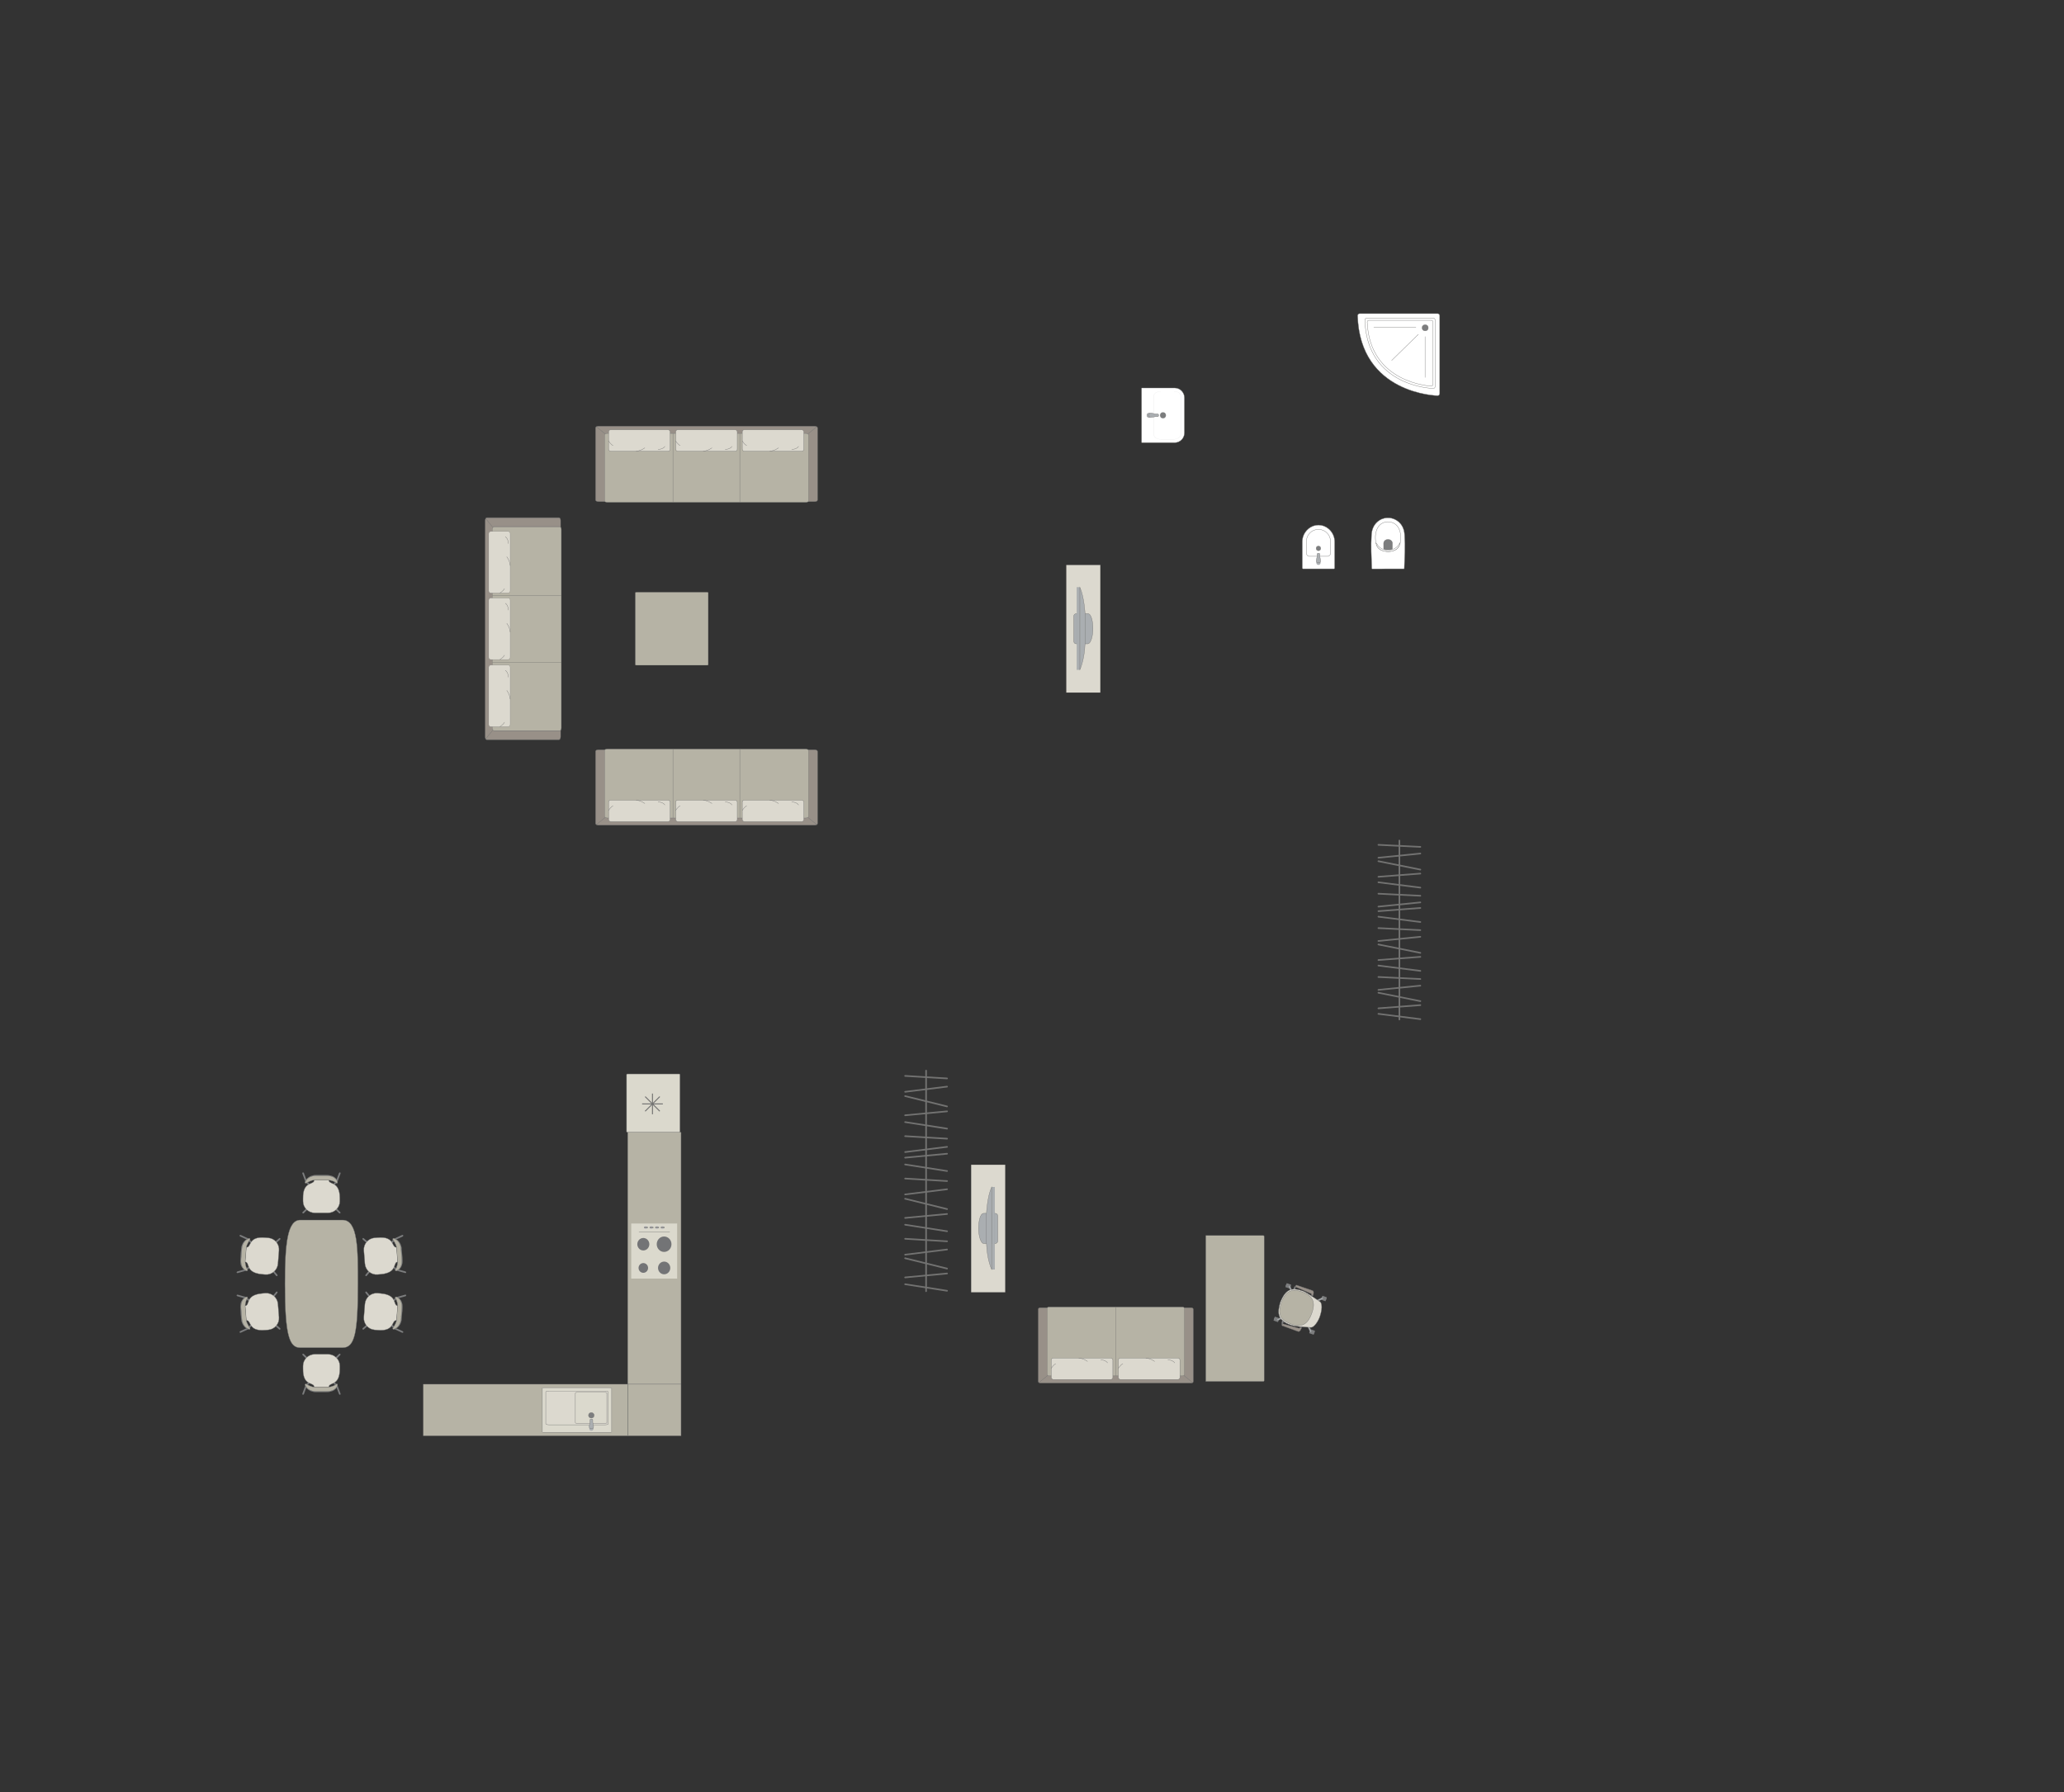 <?xml version="1.0" encoding="UTF-8"?>
<!DOCTYPE svg PUBLIC "-//W3C//DTD SVG 1.1//EN" "http://www.w3.org/Graphics/SVG/1.1/DTD/svg11.dtd">
<!-- Creator: CorelDRAW -->
<svg xmlns="http://www.w3.org/2000/svg" xml:space="preserve" width="226.251mm" height="196.512mm" version="1.1" style="shape-rendering:geometricPrecision; text-rendering:geometricPrecision; image-rendering:optimizeQuality; fill-rule:evenodd; clip-rule:evenodd"
viewBox="0 0 25693.1 22315.89"
 xmlns:xlink="http://www.w3.org/1999/xlink"
 xmlns:xodm="http://www.corel.com/coreldraw/odm/2003">
 <rect x="0" y="0" width="25693.1" height="22315.89" fill="#333333" stroke="none"/>
 <defs>
  <style type="text/css">
   <![CDATA[
    .str4 {stroke:#727271;stroke-width:12.01;stroke-miterlimit:22.926}
    .str1 {stroke:#727271;stroke-width:4;stroke-miterlimit:22.926}
    .str2 {stroke:#727271;stroke-width:4;stroke-linejoin:round;stroke-miterlimit:22.926}
    .str0 {stroke:#727271;stroke-width:4;stroke-linecap:round;stroke-miterlimit:22.926}
    .str3 {stroke:#727271;stroke-width:4;stroke-linecap:round;stroke-linejoin:round;stroke-miterlimit:22.926}
    .str5 {stroke:#727271;stroke-width:20.02;stroke-linecap:round;stroke-linejoin:round;stroke-miterlimit:22.926}
    .fil2 {fill:none}
    .fil5 {fill:#DCD9CF}
    .fil9 {fill:#C8C8C8}
    .fil4 {fill:#B6B3A5}
    .fil3 {fill:#AAAEB1}
    .fil6 {fill:#989088}
    .fil1 {fill:#7C7D7E}
    .fil8 {fill:#737476}
    .fil7 {fill:#DBD9CD}
    .fil0 {fill:white}
   ]]>
  </style>
 </defs>
 <g id="мебель">
  <g id="_2125135792384">
   <path class="fil0 str0" d="M17895.81 3904.42l-969.93 0c-14.34,0 -26.05,11.72 -26.05,26.06 0,0 0,0 0,0 30.06,979.95 995.98,995.98 995.98,995.98l0 0c14.34,0 26.06,-11.73 26.06,-26.05l0 -969.93c0,-14.34 -11.72,-26.06 -26.06,-26.06z"/>
   <path class="fil0 str1" d="M17842.52 3961.46l-830.27 0c-12.28,0 -22.3,10.04 -22.3,22.3 0,0 0,0 0,0 25.73,838.87 852.57,852.59 852.57,852.59l0 0c12.28,0 22.3,-10.04 22.3,-22.3l0 -830.28c0,-12.26 -10.03,-22.3 -22.3,-22.3z"/>
   <path class="fil0 str1" d="M17817.46 3988.11l-777.45 0c-11.39,0 -20.69,9.31 -20.69,20.7 0,0 0,0 0,0 29.89,768.06 798.15,798.38 798.15,798.38l0 0c11.41,0 20.71,-9.35 20.71,-20.72l0 -777.66c0,-11.36 -9.3,-20.7 -20.71,-20.7z"/>
   <circle class="fil1 str1" cx="17740.92" cy="4081.44" r="38.26"/>
   <line class="fil2 str0" x1="17654.68" y1="4164.06" x2="17324.01" y2= "4487.71" />
   <line class="fil2 str0" x1="17625.62" y1="4075.9" x2="17101.56" y2= "4075.9" />
   <line class="fil2 str0" x1="17739.85" y1="4191.13" x2="17739.85" y2= "4699.15" />
  </g>
  <g id="_2124097160592">
   <path class="fil0 str1" d="M14744.01 4951.92l0 438.51c0,66.6 -54.47,121.08 -121.08,121.08l-408.77 0c-2.15,0 -3.88,-1.74 -3.88,-3.88l0 -673.59c0,-2.15 1.74,-3.88 3.88,-3.88l408.08 0c66.98,0 121.77,54.79 121.77,121.77z"/>
   <rect class="fil0 str1" transform="matrix(2.66633E-15 -0.101 0.162 4.2773E-15 14364.2 5469.21)" width="5913.17" height="2057.86" rx="527.16" ry="527.16"/>
   <circle class="fil1 str1" transform="matrix(4.43952E-15 -0.168 0.167 4.4176E-15 14477.1 5170.83)" r="220.7"/>
   <g>
    <ellipse class="fil3 str1" cx="14302.96" cy="5170.77" rx="26.26" ry="26.22"/>
    <path class="fil3 str1" d="M14382.16 5187.91l29.34 0c5.88,0 10.69,-6.31 10.69,-14.04l0 -6.09c0,-7.72 -4.8,-14.04 -10.69,-14.04l-29.47 0c-18.87,0 -78.89,-31.73 -78.89,14.04l0 6.09c0,43.23 60.02,14.04 79.02,14.04z"/>
   </g>
  </g>
  <g id="_2124097166640">
   <path class="fil0 str1" d="M16606.13 7082.61l-384.54 0c-5.73,0 -10.44,-4.7 -10.44,-10.45l0 -327.25c0,-110.89 90.7,-207.39 201.57,-207.39l0 0c110.87,0 201.57,96.49 201.57,207.39l0 329.53c0,4.49 -3.68,8.16 -8.16,8.16z"/>
   <path class="fil0 str1" d="M16525.17 6926.39l-225.37 0c-20.75,0 -37.71,-16.95 -37.71,-37.7l0 -147.42c0,-82.72 67.67,-150.39 150.39,-150.39l0.02 0c82.72,0 150.39,67.67 150.39,150.39l0 147.42c0,20.75 -16.97,37.7 -37.71,37.7z"/>
   <ellipse class="fil1 str1" cx="16412.25" cy="6827.61" rx="28.66" ry="28.67"/>
   <g>
    <circle class="fil3 str1" transform="matrix(-1.80599E-15 -0.08 -0.08 2.48551E-15 16412.5 7007.51)" r="328.01"/>
    <path class="fil3 str1" d="M16429.65 6928.31l0 -29.34c0,-5.88 -6.31,-10.69 -14.04,-10.69l-6.09 0c-7.72,0 -14.04,4.8 -14.04,10.69l0 29.47c0,18.87 -31.73,78.89 14.04,78.89l6.09 0c43.23,0 14.04,-60.02 14.04,-79.02z"/>
   </g>
  </g>
  <g id="_2124097176240">
   <path class="fil0 str1" d="M17477.85 7082.26l-396.15 0.69c-3.42,0 -5.46,-2.48 -5.58,-5.43 -5.17,-142.99 -11.72,-282.04 -3.7,-412.53 5.43,-152.12 116.82,-213.7 191.96,-217.39 76.2,-7 214.94,46.33 220.08,217.39 9.48,136.26 1.31,275.02 -3.69,412.53 -0.17,1.84 -0.28,4.7 -2.92,4.74z"/>
   <path class="fil0 str1" d="M17413.13 6804.4c-45.41,84.06 -220.98,84.06 -269.38,0 -42.71,-84.34 -38.09,-299.07 129.3,-307.74 180.59,0 185.58,225.31 140.08,307.74z"/>
   <path class="fil1 str1" d="M17278.45 6848.35l-44.19 0c-6.2,-0.02 -9.7,-5.12 -9.72,-9.99 -0.14,-26.08 -0.27,-52.17 -0.41,-78.25 8.47,-59.83 103.19,-56.45 108.68,0.49 -0.15,25.91 -0.31,51.84 -0.45,77.75 0.17,4.72 -2.32,9.85 -6.71,9.98l-47.2 0.02z"/>
   <path class="fil0 str1" d="M17415.93 6773.47l13.91 -14.79c-11.73,58.17 -48.19,105.83 -151.15,108.76 -94.21,-5.21 -136.7,-39.7 -150.3,-107.45l13.82 15.32c22.83,48.5 80.31,73.9 136.23,73.04 52.9,0.94 112.87,-22.09 137.49,-74.88z"/>
  </g>
  <path class="fil4 str1" d="M15725.21 15383.33l-715.36 0 0 1816.96 715.36 0c6.28,0 11.4,-5.12 11.4,-11.4l0 -1794.16c0,-6.28 -5.12,-11.4 -11.4,-11.4z"/>
  <g id="_2124097186032">
   <rect class="fil1 str2" transform="matrix(0.02 -0.057 -0.057 -0.02 15908.6 16461.8)" width="861.32" height="986.52" rx="42.61" ry="42.61"/>
   <rect class="fil1 str2" transform="matrix(0.02 -0.057 -0.057 -0.02 16056 16044.9)" width="861.32" height="986.52" rx="42.61" ry="42.61"/>
   <rect class="fil1 str2" transform="matrix(0.02 -0.057 -0.057 -0.02 16352.9 16618.8)" width="861.32" height="986.52" rx="42.61" ry="42.61"/>
   <rect class="fil1 str2" transform="matrix(0.02 -0.057 -0.057 -0.02 16500.2 16201.9)" width="861.32" height="986.52" rx="42.61" ry="42.61"/>
   <rect class="fil1 str2" transform="matrix(0.017 -0.048 -0.049 -0.017 15914 16446.4)" width="385.59" height="1151.77"/>
   <rect class="fil1 str2" transform="matrix(0.017 -0.048 -0.049 -0.017 16061.4 16029.5)" width="385.59" height="1151.77"/>
   <rect class="fil1 str2" transform="matrix(0.017 -0.048 -0.049 -0.017 16505.7 16186.5)" width="385.59" height="1151.77"/>
   <rect class="fil1 str2" transform="matrix(0.017 -0.048 -0.049 -0.017 16358.3 16603.5)" width="385.59" height="1151.77"/>
   <path class="fil3 str1" d="M16322.05 16587.69l0 0c4.57,-2.17 6.13,-8.38 3.59,-13.82l-31.97 -68.17c-2.56,-5.45 -8.94,-7.85 -13.5,-5.67l0 0c-4.55,2.18 -6.69,8.64 -4.05,14.05l32.92 67.72c2.63,5.41 8.45,8.07 13.01,5.89z"/>
   <path class="fil3 str1" d="M16473.41 16159.5l0 0c2.18,4.57 -0.5,10.38 -5.89,13l-67.72 32.94c-5.41,2.63 -11.88,0.49 -14.06,-4.08l0 0c-2.18,-4.55 0.23,-10.92 5.68,-13.48l68.17 -31.98c5.44,-2.56 11.64,-0.98 13.82,3.59z"/>
   <path class="fil3 str1" d="M16045.94 16008.39l0 0c-4.57,2.18 -6.14,8.38 -3.59,13.83l31.97 68.17c2.54,5.44 8.93,7.85 13.49,5.67l0 0c4.57,-2.18 6.69,-8.64 4.07,-14.05l-32.93 -67.72c-2.62,-5.41 -8.44,-8.09 -13,-5.91z"/>
   <path class="fil3 str1" d="M15894.45 16436.94l0 0c-2.18,-4.57 0.49,-10.38 5.89,-13l67.7 -32.94c5.41,-2.63 11.88,-0.49 14.06,4.08l0 0c2.18,4.57 -0.23,10.92 -5.67,13.48l-68.17 31.98c-5.44,2.56 -11.65,0.98 -13.82,-3.59z"/>
   <path class="fil5 str1" d="M16431.51 16387.74l0 0c39.11,-121.57 16.51,-170.36 -0.77,-180.92 -55.22,-37.88 -157.63,-110.04 -205.83,-130.07 -144.45,-53.65 -222.65,-26.05 -286.32,136.75l0 0c-35.91,119.81 -49.26,227.32 136.76,286.32 41.93,14.07 162.97,23.9 245.89,27.67 32.5,1.25 86.66,-68.41 110.27,-139.75z"/>
   <path class="fil4 str1" d="M16330.32 16348.24l0 0c30.79,-87.1 52.08,-202.17 -119.75,-262.91l0 0c-124.31,-43.95 -206.09,-18.68 -259.45,132.25l0 0c-46.57,131.75 -24.63,215.65 118.57,266.28l0 0c120.31,42.53 204.35,23.61 260.63,-135.61z"/>
   <path class="fil6 str1" d="M16183.13 16525.4l19.46 6.88c0,0 -18.01,54.82 -42.91,46.01 -24.9,-8.8 -197.58,-72.1 -197.58,-72.1 -10.58,-4.01 -3.8,-26.72 8.29,-23.47l198.46 54.86c3.23,0.94 11.25,-1.34 14.29,-12.18z"/>
   <path class="fil1 str2" d="M15970.39 16482.73c0,0 -0.56,-14.21 7.51,-29.81l-12.58 -10.38c0,0 -15.64,27.24 -7.48,48.94l12.56 -8.76z"/>
   <path class="fil3 str1" d="M15973.89 16462.4c0,0 -9.19,-6.96 -15.4,-3.45 1.74,-5.88 4.16,-11.36 6.8,-16.38l12.61 10.35 -4.01 9.48z"/>
   <polygon class="fil1 str2" points="16189.75,16518.2 16186.75,16526.68 16200.23,16531.45 16204.46,16519.48 "/>
   <path class="fil6 str1" d="M16324.56 16125.17l19.46 6.87c0,0 20.45,-53.95 -4.45,-62.75 -24.9,-8.8 -199.01,-68.1 -199.01,-68.1 -10.74,-3.52 -19.75,18.4 -8.3,23.47l188.85 82.05c3.1,1.29 7.92,8.12 3.45,18.46z"/>
   <path class="fil1 str2" d="M16132.26 16024.66c0,0 -9.21,10.17 -12.74,27.38l-16.34 0.01c0,0 4.84,-30.34 24.81,-42.1l4.27 14.71z"/>
   <path class="fil3 str1" d="M16122.21 16042.67c0,0 -11.53,-0.36 -14.15,-7 -2.35,5.68 -3.78,10.77 -4.87,16.33l16.33 0.03 2.69 -9.37z"/>
   <polygon class="fil1 str2" points="16325.18,16134.93 16328.18,16126.44 16341.66,16131.21 16337.43,16143.18 "/>
  </g>
  <g id="_2124097078752">
   <rect class="fil6 str1" x="12924.24" y="16281.93" width="1930.52" height="938.01" rx="24.14" ry="19.71"/>
   <rect class="fil4 str1" x="13033.74" y="16272.85" width="1711.23" height="857.83" rx="23.58" ry="19.27"/>
   <line class="fil2 str1" x1="13889.36" y1="17130.69" x2="13889.36" y2= "16272.84" />
   <line class="fil2 str1" x1="12931.68" y1="17215.41" x2="13041.72" y2= "17125.83" />
   <line class="fil2 str1" x1="14846.89" y1="17215.39" x2="14737.04" y2= "17125.79" />
   <g>
    <rect class="fil5 str0" x="13086.59" y="16908.26" width="766.2" height="267.66" rx="26.55" ry="24.74"/>
    <path class="fil2 str0" d="M13537.19 16950.77c0,0 -39.7,-33.63 -107.89,-42.52"/>
    <path class="fil2 str0" d="M13086.59 17036.88c0,0 23.65,-41.62 54.8,-57.19"/>
    <path class="fil2 str0" d="M13702.56 16930.96c0,0 59.4,0.67 84.74,37.55"/>
   </g>
   <g>
    <rect class="fil5 str0" x="13921.91" y="16908.26" width="766.2" height="267.66" rx="26.55" ry="24.74"/>
    <path class="fil2 str0" d="M14372.53 16950.77c0,0 -39.71,-33.63 -107.9,-42.52"/>
    <path class="fil2 str0" d="M13921.91 17036.88c0,0 23.65,-41.62 54.8,-57.19"/>
    <path class="fil2 str0" d="M14537.89 16930.96c0,0 59.4,0.67 84.74,37.55"/>
   </g>
  </g>
  <g id="_2160149512336">
   <rect class="fil5 str1" transform="matrix(-6.2562E-15 -0.236 0.252 -6.6673E-15 12089.1 16090.1)" width="6730.32" height="1682.58"/>
   <g>
    <path class="fil3 str1" d="M12181.38 15295.74l0 0c0,-76.82 16.41,-188.75 65.33,-188.75l141.6 0c17.67,0 32.14,14.47 32.14,32.14l0 312.17c0,17.67 -14.46,32.14 -32.14,32.14l-139.84 0c-44.46,0 -67.09,-112.52 -67.09,-187.69z"/>
    <rect class="fil3 str1" transform="matrix(-3.7352E-15 -0.141 0.152 -4.02768E-15 12344.2 15806)" width="7286.19" height="255.39"/>
    <path class="fil3 str1" d="M12279.55 15480.96l0 -375.02c0,0 10.25,-205.16 64.63,-327.52l0 1027.59c0,0 -56.86,-118.48 -64.63,-325.05z"/>
   </g>
  </g>
  <g id="_2160149482288">
   <rect class="fil5 str1" transform="matrix(6.2562E-15 -0.236 -0.252 -6.6673E-15 13697.4 8623.12)" width="6730.32" height="1682.58"/>
   <g>
    <path class="fil3 str1" d="M13605.18 7828.74l0 0c0,-76.82 -16.41,-188.75 -65.33,-188.75l-141.6 0c-17.67,0 -32.14,14.47 -32.14,32.14l0 312.17c0,17.67 14.46,32.14 32.14,32.14l139.84 0c44.46,0 67.09,-112.52 67.09,-187.69z"/>
    <rect class="fil3 str1" transform="matrix(3.7352E-15 -0.141 -0.152 -4.02768E-15 13442.4 8339.01)" width="7286.19" height="255.39"/>
    <path class="fil3 str1" d="M13507.01 8013.95l0 -375.02c0,0 -10.25,-205.16 -64.63,-327.52l0 1027.59c0,0 56.86,-118.48 64.63,-325.05z"/>
   </g>
  </g>
  <g id="_2124084281824">
   <rect class="fil6 str1" x="7413.58" y="5306.69" width="2763.36" height="938.91" rx="34.56" ry="19.73"/>
   <rect class="fil4 str1" x="7524.86" y="5396.03" width="2540.78" height="858.66" rx="35.02" ry="19.29"/>
   <line class="fil2 str1" x1="8377.16" y1="5396.03" x2="8377.16" y2= "6254.69" />
   <line class="fil2 str1" x1="7421.11" y1="5311.22" x2="7531.15" y2= "5400.88" />
   <line class="fil2 str1" x1="10169.25" y1="5311.24" x2="10059.4" y2= "5400.93" />
   <g>
    <rect class="fil5 str0" x="7576.02" y="5350.75" width="766.2" height="267.92" rx="26.55" ry="24.76"/>
    <path class="fil2 str0" d="M8026.63 5576.1c0,0 -39.7,33.66 -107.89,42.56"/>
    <path class="fil2 str0" d="M7576.02 5489.92c0,0 23.65,41.67 54.8,57.25"/>
    <path class="fil2 str0" d="M8191.99 5595.94c0,0 59.4,-0.66 84.74,-37.59"/>
   </g>
   <g>
    <rect class="fil5 str0" x="8411.34" y="5350.75" width="766.2" height="267.92" rx="26.55" ry="24.76"/>
    <path class="fil2 str0" d="M8861.96 5576.1c0,0 -39.71,33.66 -107.9,42.56"/>
    <path class="fil2 str0" d="M8411.35 5489.92c0,0 23.65,41.67 54.8,57.25"/>
    <path class="fil2 str0" d="M9027.32 5595.94c0,0 59.4,-0.66 84.74,-37.59"/>
   </g>
   <g>
    <rect class="fil5 str0" x="9240.1" y="5350.75" width="766.2" height="267.92" rx="26.55" ry="24.76"/>
    <path class="fil2 str0" d="M9690.72 5576.1c0,0 -39.71,33.66 -107.9,42.56"/>
    <path class="fil2 str0" d="M9240.11 5489.92c0,0 23.65,41.67 54.8,57.25"/>
    <path class="fil2 str0" d="M9856.08 5595.94c0,0 59.4,-0.66 84.74,-37.59"/>
   </g>
   <line class="fil2 str1" x1="9209.56" y1="5396.03" x2="9209.56" y2= "6254.69" />
  </g>
  <g id="_2160144438224">
   <rect class="fil6 str1" x="7413.58" y="9334.91" width="2763.36" height="938.91" rx="34.56" ry="19.73"/>
   <rect class="fil4 str1" x="7524.86" y="9325.82" width="2540.78" height="858.66" rx="35.02" ry="19.29"/>
   <line class="fil2 str1" x1="8377.16" y1="10184.47" x2="8377.16" y2= "9325.81" />
   <line class="fil2 str1" x1="7421.11" y1="10269.28" x2="7531.15" y2= "10179.62" />
   <line class="fil2 str1" x1="10169.25" y1="10269.27" x2="10059.4" y2= "10179.58" />
   <g>
    <rect class="fil5 str0" x="7576.02" y="9961.84" width="766.2" height="267.92" rx="26.55" ry="24.76"/>
    <path class="fil2 str0" d="M8026.63 10004.4c0,0 -39.7,-33.66 -107.89,-42.56"/>
    <path class="fil2 str0" d="M7576.02 10090.58c0,0 23.65,-41.67 54.8,-57.25"/>
    <path class="fil2 str0" d="M8191.99 9984.56c0,0 59.4,0.66 84.74,37.59"/>
   </g>
   <g>
    <rect class="fil5 str0" x="8411.34" y="9961.84" width="766.2" height="267.92" rx="26.55" ry="24.76"/>
    <path class="fil2 str0" d="M8861.96 10004.4c0,0 -39.71,-33.66 -107.9,-42.56"/>
    <path class="fil2 str0" d="M8411.35 10090.58c0,0 23.65,-41.67 54.8,-57.25"/>
    <path class="fil2 str0" d="M9027.32 9984.56c0,0 59.4,0.66 84.74,37.59"/>
   </g>
   <g>
    <rect class="fil5 str0" x="9240.1" y="9961.84" width="766.2" height="267.92" rx="26.55" ry="24.76"/>
    <path class="fil2 str0" d="M9690.72 10004.4c0,0 -39.71,-33.66 -107.9,-42.56"/>
    <path class="fil2 str0" d="M9240.11 10090.58c0,0 23.65,-41.67 54.8,-57.25"/>
    <path class="fil2 str0" d="M9856.08 9984.56c0,0 59.4,0.66 84.74,37.59"/>
   </g>
   <line class="fil2 str1" x1="9209.56" y1="10184.47" x2="9209.56" y2= "9325.81" />
  </g>
  <g id="_2124097108464">
   <rect class="fil6 str1" transform="matrix(-3.78393E-14 -1.429 0.816 -2.16047E-14 6039.39 9209.89)" width="1934.13" height="1150.98" rx="24.19" ry="24.19"/>
   <rect class="fil4 str1" transform="matrix(-3.93567E-14 -1.486 0.819 -2.16805E-14 6128.73 9098.62)" width="1709.78" height="1048.92" rx="23.56" ry="23.56"/>
   <line class="fil2 str1" x1="6128.73" y1="8246.31" x2="6987.39" y2= "8246.31" />
   <line class="fil2 str1" x1="6043.93" y1="9202.36" x2="6133.58" y2= "9092.32" />
   <line class="fil2 str1" x1="6043.94" y1="6454.22" x2="6133.63" y2= "6564.08" />
   <g>
    <rect class="fil5 str0" transform="matrix(-1.78927E-14 -0.676 0.63 -1.66901E-14 6083.45 9047.45)" width="1134.11" height="425.15" rx="39.29" ry="39.29"/>
    <path class="fil2 str0" d="M6308.8 8596.85c0,0 33.66,39.7 42.56,107.89"/>
    <path class="fil2 str0" d="M6222.62 9047.45c0,0 41.67,-23.65 57.25,-54.8"/>
    <path class="fil2 str0" d="M6328.64 8431.48c0,0 -0.66,-59.4 -37.59,-84.74"/>
   </g>
   <g>
    <rect class="fil5 str0" transform="matrix(-1.78927E-14 -0.676 0.63 -1.66901E-14 6083.45 8212.13)" width="1134.11" height="425.15" rx="39.29" ry="39.29"/>
    <path class="fil2 str0" d="M6308.8 7761.51c0,0 33.66,39.71 42.56,107.9"/>
    <path class="fil2 str0" d="M6222.62 8212.13c0,0 41.67,-23.65 57.25,-54.8"/>
    <path class="fil2 str0" d="M6328.64 7596.15c0,0 -0.66,-59.4 -37.59,-84.74"/>
   </g>
   <g>
    <rect class="fil5 str0" transform="matrix(-1.78927E-14 -0.676 0.63 -1.66901E-14 6083.45 7383.37)" width="1134.11" height="425.15" rx="39.29" ry="39.29"/>
    <path class="fil2 str0" d="M6308.8 6932.75c0,0 33.66,39.71 42.56,107.9"/>
    <path class="fil2 str0" d="M6222.62 7383.37c0,0 41.67,-23.65 57.25,-54.8"/>
    <path class="fil2 str0" d="M6328.64 6767.39c0,0 -0.66,-59.4 -37.59,-84.74"/>
   </g>
   <line class="fil2 str1" x1="6128.73" y1="7413.91" x2="6987.39" y2= "7413.91" />
  </g>
  <rect class="fil4 str2" transform="matrix(1.1491E-15 -0.135 -0.54 -4.44884E-14 8816.79 8282.43)" width="6730.32" height="1682.58" rx="28.55" ry="28.55"/>
  <g id="_2124097115520">
   <path class="fil4 str2" d="M3546.98 15987.51l0 0c0,-493 28.25,-797.41 190.7,-797.41l527.08 0c195.22,0 190.69,378.21 190.69,794.08l0 0c0,607.58 -37.02,795.76 -190.69,795.76l-527.08 0c-133.67,0 -190.7,-143.56 -190.7,-792.43z"/>
   <g>
    <g>
     <rect class="fil1 str3" transform="matrix(-0.091 0.109 0.107 0.093 3416.34 16475.2)" width="140.21" height="736.13" rx="70.11" ry="70.11"/>
     <rect class="fil1 str3" transform="matrix(-0.107 -0.093 0.091 -0.109 3392.08 16170.4)" width="140.21" height="736.13" rx="70.11" ry="70.11"/>
     <rect class="fil1 str3" transform="matrix(-0.091 0.109 0.107 0.093 3065.53 16148.5)" width="140.21" height="736.13" rx="70.11" ry="70.11"/>
     <rect class="fil1 str3" transform="matrix(-0.107 -0.093 0.091 -0.109 3097.43 16549.1)" width="140.21" height="736.13" rx="70.11" ry="70.11"/>
     <rect class="fil1 str3" transform="matrix(-0.037 0.138 0.171 0.048 2948.68 16116.8)" width="140.21" height="736.13" rx="70.11" ry="70.11"/>
     <rect class="fil1 str3" transform="matrix(-0.059 -0.13 0.161 -0.074 2986.98 16597.8)" width="140.21" height="736.13" rx="70.11" ry="70.11"/>
     <path class="fil5 str3" d="M3064.09 16440.31l-14.66 -181.58c68.23,-3.15 -5.05,-135.43 215.11,-154.59l39.44 -3.15c79.44,-6.33 149.67,54.34 156.08,134.8l13.06 164.09c6.42,80.46 -53.34,151.45 -132.77,157.78l-35.95 2.86c-225.1,21.18 -169.32,-127.77 -240.29,-120.21z"/>
     <path class="fil1 str3" d="M3110.42 16534.7c0,0 -43.7,-56.87 -46.73,-94.36 -3.03,-37.49 -14.68,-181.59 -14.68,-181.59 0,0 1.75,-60.86 31.24,-95.66 6.55,-11.29 -4.81,-17.08 -15.25,-13.17 0,0 -81.72,19 -71.67,145.31 10.06,126.31 9.73,122.27 9.73,122.27 0,0 1.33,100.39 88.93,129.81 28.83,9.02 18.43,-12.61 18.43,-12.61z"/>
     <path class="fil4 str3" d="M3110.56 16534.69c0,0 -40.77,-57.1 -43.79,-94.58 -3.03,-37.5 -14.67,-181.59 -14.67,-181.59 0,0 1.26,-60.82 28.33,-95.44 6,-11.25 -4.55,-17.1 -14.2,-13.26 0,0 -75.48,18.51 -65.43,144.82 10.06,126.31 9.73,122.26 9.73,122.26 0,0 1.83,100.35 83.06,130.28 26.72,9.19 16.97,-12.48 16.97,-12.48z"/>
    </g>
    <g>
     <rect class="fil1 str3" transform="matrix(-0.091 -0.109 0.107 -0.093 3416.34 15494.8)" width="140.21" height="736.13" rx="70.11" ry="70.11"/>
     <rect class="fil1 str3" transform="matrix(-0.107 0.093 0.091 0.109 3392.08 15799.6)" width="140.21" height="736.13" rx="70.11" ry="70.11"/>
     <rect class="fil1 str3" transform="matrix(-0.091 -0.109 0.107 -0.093 3065.53 15821.6)" width="140.21" height="736.13" rx="70.11" ry="70.11"/>
     <rect class="fil1 str3" transform="matrix(-0.107 0.093 0.091 0.109 3097.43 15420.9)" width="140.21" height="736.13" rx="70.11" ry="70.11"/>
     <rect class="fil1 str3" transform="matrix(-0.037 -0.138 0.171 -0.048 2948.68 15853.2)" width="140.21" height="736.13" rx="70.11" ry="70.11"/>
     <rect class="fil1 str3" transform="matrix(-0.059 0.13 0.161 0.074 2986.98 15372.2)" width="140.21" height="736.13" rx="70.11" ry="70.11"/>
     <path class="fil5 str3" d="M3064.09 15529.74l-14.66 181.58c68.23,3.15 -5.05,135.43 215.11,154.59l39.44 3.15c79.44,6.33 149.67,-54.34 156.08,-134.8l13.06 -164.09c6.42,-80.46 -53.34,-151.45 -132.77,-157.78l-35.95 -2.86c-225.1,-21.18 -169.32,127.77 -240.29,120.21z"/>
     <path class="fil1 str3" d="M3110.42 15435.35c0,0 -43.7,56.87 -46.73,94.36 -3.03,37.49 -14.68,181.59 -14.68,181.59 0,0 1.75,60.86 31.24,95.66 6.55,11.29 -4.81,17.08 -15.25,13.17 0,0 -81.72,-19 -71.67,-145.31 10.06,-126.31 9.73,-122.27 9.73,-122.27 0,0 1.33,-100.39 88.93,-129.81 28.83,-9.02 18.43,12.61 18.43,12.61z"/>
     <path class="fil4 str3" d="M3110.56 15435.36c0,0 -40.77,57.1 -43.79,94.58 -3.03,37.5 -14.67,181.59 -14.67,181.59 0,0 1.26,60.82 28.33,95.44 6,11.25 -4.55,17.1 -14.2,13.26 0,0 -75.48,-18.51 -65.43,-144.82 10.06,-126.31 9.73,-122.26 9.73,-122.26 0,0 1.83,-100.35 83.06,-130.28 26.72,-9.19 16.97,12.48 16.97,12.48z"/>
    </g>
   </g>
   <g>
    <g>
     <rect class="fil1 str3" transform="matrix(0.091 0.109 -0.107 0.093 4586.1 16475.2)" width="140.21" height="736.13" rx="70.11" ry="70.11"/>
     <rect class="fil1 str3" transform="matrix(0.107 -0.093 -0.091 -0.109 4610.36 16170.4)" width="140.21" height="736.13" rx="70.11" ry="70.11"/>
     <rect class="fil1 str3" transform="matrix(0.091 0.109 -0.107 0.093 4936.91 16148.5)" width="140.21" height="736.13" rx="70.11" ry="70.11"/>
     <rect class="fil1 str3" transform="matrix(0.107 -0.093 -0.091 -0.109 4905.01 16549.1)" width="140.21" height="736.13" rx="70.11" ry="70.11"/>
     <rect class="fil1 str3" transform="matrix(0.037 0.138 -0.171 0.048 5053.75 16116.8)" width="140.21" height="736.13" rx="70.11" ry="70.11"/>
     <rect class="fil1 str3" transform="matrix(0.059 -0.13 -0.161 -0.074 5015.46 16597.8)" width="140.21" height="736.13" rx="70.11" ry="70.11"/>
     <path class="fil5 str3" d="M4938.35 16440.31l14.66 -181.58c-68.23,-3.15 5.05,-135.43 -215.11,-154.59l-39.44 -3.15c-79.44,-6.33 -149.67,54.34 -156.08,134.8l-13.06 164.09c-6.42,80.46 53.34,151.45 132.77,157.78l35.95 2.86c225.1,21.18 169.32,-127.77 240.29,-120.21z"/>
     <path class="fil1 str3" d="M4892.02 16534.7c0,0 43.7,-56.87 46.73,-94.36 3.03,-37.49 14.68,-181.59 14.68,-181.59 0,0 -1.75,-60.86 -31.24,-95.66 -6.55,-11.29 4.81,-17.08 15.25,-13.17 0,0 81.72,19 71.67,145.31 -10.06,126.31 -9.73,122.27 -9.73,122.27 0,0 -1.33,100.39 -88.93,129.81 -28.83,9.02 -18.43,-12.61 -18.43,-12.61z"/>
     <path class="fil4 str3" d="M4891.88 16534.69c0,0 40.77,-57.1 43.79,-94.58 3.03,-37.5 14.67,-181.59 14.67,-181.59 0,0 -1.26,-60.82 -28.33,-95.44 -6,-11.25 4.55,-17.1 14.2,-13.26 0,0 75.48,18.51 65.43,144.82 -10.06,126.31 -9.73,122.26 -9.73,122.26 0,0 -1.83,100.35 -83.06,130.28 -26.72,9.19 -16.97,-12.48 -16.97,-12.48z"/>
    </g>
    <g>
     <rect class="fil1 str3" transform="matrix(0.091 -0.109 -0.107 -0.093 4586.1 15494.8)" width="140.21" height="736.13" rx="70.11" ry="70.11"/>
     <rect class="fil1 str3" transform="matrix(0.107 0.093 -0.091 0.109 4610.36 15799.6)" width="140.21" height="736.13" rx="70.11" ry="70.11"/>
     <rect class="fil1 str3" transform="matrix(0.091 -0.109 -0.107 -0.093 4936.91 15821.6)" width="140.21" height="736.13" rx="70.11" ry="70.11"/>
     <rect class="fil1 str3" transform="matrix(0.107 0.093 -0.091 0.109 4905.01 15420.9)" width="140.21" height="736.13" rx="70.11" ry="70.11"/>
     <rect class="fil1 str3" transform="matrix(0.037 -0.138 -0.171 -0.048 5053.75 15853.2)" width="140.21" height="736.13" rx="70.11" ry="70.11"/>
     <rect class="fil1 str3" transform="matrix(0.059 0.13 -0.161 0.074 5015.46 15372.2)" width="140.21" height="736.13" rx="70.11" ry="70.11"/>
     <path class="fil5 str3" d="M4938.35 15529.74l14.66 181.58c-68.23,3.15 5.05,135.43 -215.11,154.59l-39.44 3.15c-79.44,6.33 -149.67,-54.34 -156.08,-134.8l-13.06 -164.09c-6.42,-80.46 53.34,-151.45 132.77,-157.78l35.95 -2.86c225.1,-21.18 169.32,127.77 240.29,120.21z"/>
     <path class="fil1 str3" d="M4892.02 15435.35c0,0 43.7,56.87 46.73,94.36 3.03,37.49 14.68,181.59 14.68,181.59 0,0 -1.75,60.86 -31.24,95.66 -6.55,11.29 4.81,17.08 15.25,13.17 0,0 81.72,-19 71.67,-145.31 -10.06,-126.31 -9.73,-122.27 -9.73,-122.27 0,0 -1.33,-100.39 -88.93,-129.81 -28.83,-9.02 -18.43,12.61 -18.43,12.61z"/>
     <path class="fil4 str3" d="M4891.88 15435.36c0,0 40.77,57.1 43.79,94.58 3.03,37.5 14.67,181.59 14.67,181.59 0,0 -1.26,60.82 -28.33,95.44 -6,11.25 4.55,17.1 14.2,13.26 0,0 75.48,-18.51 65.43,-144.82 -10.06,-126.31 -9.73,-122.26 -9.73,-122.26 0,0 -1.83,-100.35 -83.06,-130.28 -26.72,-9.19 -16.97,12.48 -16.97,12.48z"/>
    </g>
   </g>
  </g>
  <g id="_2124097125744">
   <rect class="fil1 str3" transform="matrix(-0.101 -0.1 -0.101 0.1 3848.32 15038.9)" width="140.21" height="736.13" rx="70.11" ry="70.11"/>
   <rect class="fil1 str3" transform="matrix(0.101 -0.1 0.101 0.1 4154.06 15038.9)" width="140.21" height="736.13" rx="70.11" ry="70.11"/>
   <rect class="fil1 str3" transform="matrix(-0.101 -0.1 -0.101 0.1 4201.85 14715.1)" width="140.21" height="736.13" rx="70.11" ry="70.11"/>
   <rect class="fil1 str3" transform="matrix(0.101 -0.1 0.101 0.1 3799.97 14715.1)" width="140.21" height="736.13" rx="70.11" ry="70.11"/>
   <rect class="fil1 str3" transform="matrix(-0.134 -0.048 -0.061 0.166 4242.7 14601.2)" width="140.21" height="736.13" rx="70.11" ry="70.11"/>
   <rect class="fil1 str3" transform="matrix(0.134 -0.048 0.061 0.166 3760.19 14601.2)" width="140.21" height="736.13" rx="70.11" ry="70.11"/>
   <path class="fil5 str3" d="M3911.06 14690.53l182.18 -0.19c-2.29,68.26 135.4,5.7 137.02,226.69l0 39.56c0,79.7 -66.04,144.89 -146.74,144.89l-164.62 0c-80.72,0 -146.75,-65.19 -146.75,-144.89l0 -36.06c-3.25,-226.08 140.81,-158.65 138.91,-230z"/>
   <path class="fil1 str3" d="M3813.3 14729.23c0,0 60.15,-39.04 97.76,-39.1 37.61,-0.05 182.18,-0.22 182.18,-0.22 0,0 60.53,6.58 92.88,38.74 10.74,7.42 17.42,-3.45 14.35,-14.17 0,0 -12.46,-82.97 -139.17,-82.97 -126.72,0 -122.66,0 -122.66,0 0,0 -100.18,-6.64 -136.47,78.35 -11.28,28.03 11.11,19.37 11.11,19.37z"/>
   <path class="fil4 str3" d="M3813.3 14729.37c0,0 60.15,-36.1 97.76,-36.15 37.61,-0.05 182.18,-0.2 182.18,-0.2 0,0 60.53,6.08 92.88,35.82 10.74,6.86 17.42,-3.19 14.35,-13.1 0,0 -12.46,-76.72 -139.17,-76.72 -126.72,0 -122.66,0 -122.66,0 0,0 -100.18,-6.14 -136.47,72.45 -11.28,25.91 11.11,17.91 11.11,17.91z"/>
  </g>
  <g id="_2124097131120">
   <rect class="fil1 str3" transform="matrix(-0.101 0.1 -0.101 -0.1 3848.32 16924.1)" width="140.21" height="736.13" rx="70.11" ry="70.11"/>
   <rect class="fil1 str3" transform="matrix(0.101 0.1 0.101 -0.1 4154.06 16924.1)" width="140.21" height="736.13" rx="70.11" ry="70.11"/>
   <rect class="fil1 str3" transform="matrix(-0.101 0.1 -0.101 -0.1 4201.85 17247.9)" width="140.21" height="736.13" rx="70.11" ry="70.11"/>
   <rect class="fil1 str3" transform="matrix(0.101 0.1 0.101 -0.1 3799.97 17247.9)" width="140.21" height="736.13" rx="70.11" ry="70.11"/>
   <rect class="fil1 str3" transform="matrix(-0.134 0.048 -0.061 -0.166 4242.7 17361.9)" width="140.21" height="736.13" rx="70.11" ry="70.11"/>
   <rect class="fil1 str3" transform="matrix(0.134 0.048 0.061 -0.166 3760.19 17361.9)" width="140.21" height="736.13" rx="70.11" ry="70.11"/>
   <path class="fil5 str3" d="M3911.06 17272.49l182.18 0.19c-2.29,-68.26 135.4,-5.7 137.02,-226.69l0 -39.56c0,-79.7 -66.04,-144.89 -146.74,-144.89l-164.62 0c-80.72,0 -146.75,65.19 -146.75,144.89l0 36.06c-3.25,226.08 140.81,158.65 138.91,230z"/>
   <path class="fil1 str3" d="M3813.3 17233.79c0,0 60.15,39.04 97.76,39.1 37.61,0.05 182.18,0.22 182.18,0.22 0,0 60.53,-6.58 92.88,-38.74 10.74,-7.42 17.42,3.45 14.35,14.17 0,0 -12.46,82.97 -139.17,82.97 -126.72,0 -122.66,0 -122.66,0 0,0 -100.18,6.64 -136.47,-78.35 -11.28,-28.03 11.11,-19.37 11.11,-19.37z"/>
   <path class="fil4 str3" d="M3813.3 17233.65c0,0 60.15,36.1 97.76,36.15 37.61,0.05 182.18,0.2 182.18,0.2 0,0 60.53,-6.08 92.88,-35.82 10.74,-6.86 17.42,3.19 14.35,13.1 0,0 -12.46,76.72 -139.17,76.72 -126.72,0 -122.66,0 -122.66,0 0,0 -100.18,6.14 -136.47,-72.45 -11.28,-25.91 11.11,-17.91 11.11,-17.91z"/>
  </g>
  <polygon class="fil4 str2" points="7813.2,14098.26 7813.2,17234.53 8477.98,17234.53 8477.98,14098.26 "/>
  <polygon class="fil4 str2" points="7813.2,17234.53 7813.2,17876.77 8477.98,17876.77 8477.98,17234.53 "/>
  <polygon class="fil4 str2" points="5269.23,17234.53 5269.23,17876.77 7813.2,17876.77 7813.2,17234.53 "/>
  <g id="_2124097133952">
   <rect class="fil7 str2" transform="matrix(-1.42097E-15 -0.054 -0.052 1.36747E-15 8429.49 15919.6)" width="12699.48" height="10996.88"/>
   <circle class="fil8 str2" transform="matrix(-1.47828E-15 -0.056 -0.054 1.42901E-15 8267.55 15786.9)" r="1412.16"/>
   <circle class="fil8 str2" transform="matrix(-1.14808E-15 -0.043 -0.042 1.10982E-15 8008.2 15786.9)" r="1412.16"/>
   <circle class="fil8 str2" transform="matrix(-1.45287E-15 -0.055 -0.053 1.40446E-15 8008.2 15491.5)" r="1412.16"/>
   <circle class="fil8 str2" transform="matrix(-1.78815E-15 -0.068 -0.065 1.72856E-15 8266.9 15491.5)" r="1412.16"/>
   <circle class="fil9 str2" transform="matrix(-3.8608E-16 -0.015 -0.014 3.73214E-16 8038.44 15283.1)" r="1412.16"/>
   <path class="fil8 str1" d="M8062.98 15286.8l0 -7.4c0,-0.1 -0.08,-0.18 -0.18,-0.18l-40.76 0c-1.92,0 -3.49,1.57 -3.49,3.49l0 0.92c0,1.85 1.51,3.36 3.36,3.36l40.88 0c0.1,0 0.18,-0.08 0.18,-0.18z"/>
   <circle class="fil9 str2" transform="matrix(-3.8608E-16 -0.015 -0.014 3.73214E-16 8107.48 15283.1)" r="1412.16"/>
   <path class="fil8 str1" d="M8132.01 15286.8l0 -7.4c0,-0.1 -0.08,-0.18 -0.18,-0.18l-40.76 0c-1.92,0 -3.49,1.57 -3.49,3.49l0 0.92c0,1.85 1.51,3.36 3.36,3.36l40.88 0c0.1,0 0.18,-0.08 0.18,-0.18z"/>
   <circle class="fil9 str2" transform="matrix(-3.8608E-16 -0.015 -0.014 3.73214E-16 8177.09 15283.1)" r="1412.16"/>
   <path class="fil8 str1" d="M8201.62 15286.8l0 -7.4c0,-0.1 -0.08,-0.18 -0.18,-0.18l-40.76 0c-1.92,0 -3.49,1.57 -3.49,3.49l0 0.92c0,1.85 1.51,3.36 3.36,3.36l40.88 0c0.1,0 0.18,-0.08 0.18,-0.18z"/>
   <circle class="fil9 str2" transform="matrix(-3.8608E-16 -0.015 -0.014 3.73214E-16 8246.21 15283.1)" r="1412.16"/>
   <path class="fil8 str1" d="M8270.75 15286.8l0 -7.4c0,-0.1 -0.08,-0.18 -0.18,-0.18l-40.76 0c-1.92,0 -3.49,1.57 -3.49,3.49l0 0.92c0,1.85 1.51,3.36 3.36,3.36l40.88 0c0.1,0 0.18,-0.08 0.18,-0.18z"/>
   <line class="fil2 str3" x1="8336.67" y1="15335.49" x2="7954.52" y2= "15335.49" />
  </g>
  <g id="_2124379595200">
   <rect class="fil7 str2" x="6751" y="17277.42" width="863.06" height="556.44" rx="32.26" ry="2.5"/>
   <rect class="fil5 str2" x="6793.86" y="17318.86" width="778.06" height="420.79" rx="38.35" ry="11.43"/>
   <rect class="fil7 str2" x="7161.81" y="17335.99" width="392.21" height="386.54" rx="19.33" ry="10.5"/>
   <ellipse class="fil1 str1" cx="7361.61" cy="17787.15" rx="18.85" ry="18.58"/>
   <ellipse class="fil1 str1" cx="7360.95" cy="17621.96" rx="34.55" ry="34.06"/>
   <g>
    <circle class="fil3 str1" transform="matrix(-2.43524E-15 -0.08 0.08 -1.74798E-15 7361.61 17787.1)" r="328.01"/>
    <path class="fil3 str1" d="M7344.47 17707.95l0 -29.34c0,-5.88 6.31,-10.69 14.04,-10.69l6.09 0c7.72,0 14.04,4.8 14.04,10.69l0 29.47c0,18.87 31.73,78.89 -14.04,78.89l-6.09 0c-43.23,0 -14.04,-60.02 -14.04,-79.02z"/>
   </g>
  </g>
  <g id="_2124379599472">
   <rect class="fil7 str1" transform="matrix(2.56249E-14 -0.968 1 2.64845E-14 7799.57 14098.3)" width="751.17" height="664.78" rx="9.4" ry="9.4"/>
   <line class="fil2 str4" x1="7993.25" y1="13744.63" x2="8251.16" y2= "13744.63" />
   <line class="fil2 str4" x1="8122.21" y1="13615.68" x2="8122.21" y2= "13873.58" />
   <line class="fil2 str4" x1="8031.01" y1="13835.82" x2="8213.38" y2= "13653.46" />
   <line class="fil2 str4" x1="8031.01" y1="13653.45" x2="8213.38" y2= "13835.81" />
  </g>
  <g id="_2124379599712">
   <line class="fil2 str5" x1="11528.22" y1="13329.83" x2="11528.22" y2= "16076.84" />
   <line class="fil2 str5" x1="11267.14" y1="13395.87" x2="11789.29" y2= "13427.23" />
   <line class="fil2 str5" x1="11789.29" y1="13529.29" x2="11267.14" y2= "13593.97" />
   <line class="fil2 str5" x1="11267.14" y1="13647.25" x2="11789.29" y2= "13776.01" />
   <line class="fil2 str5" x1="11267.14" y1="13886.18" x2="11789.29" y2= "13837.1" />
   <line class="fil2 str5" x1="11789.29" y1="14052.46" x2="11267.14" y2= "13970.81" />
   <line class="fil2 str5" x1="11267.14" y1="14145.96" x2="11789.29" y2= "14177.32" />
   <line class="fil2 str5" x1="11789.29" y1="14279.23" x2="11267.14" y2= "14343.91" />
   <line class="fil2 str5" x1="11267.14" y1="14413.99" x2="11789.29" y2= "14364.92" />
   <line class="fil2 str5" x1="11789.29" y1="14580.28" x2="11267.14" y2= "14498.64" />
   <line class="fil2 str5" x1="11267.14" y1="14673.76" x2="11789.29" y2= "14705.13" />
   <line class="fil2 str5" x1="11789.29" y1="14807.18" x2="11267.14" y2= "14871.72" />
   <line class="fil2 str5" x1="11267.14" y1="14925.15" x2="11789.29" y2= "15053.77" />
   <line class="fil2 str5" x1="11789.29" y1="15115" x2="11267.14" y2= "15164.07" />
   <line class="fil2 str5" x1="11267.14" y1="15248.71" x2="11789.29" y2= "15330.2" />
   <line class="fil2 str5" x1="11789.29" y1="15455.22" x2="11267.14" y2= "15423.85" />
   <line class="fil2 str5" x1="11267.14" y1="15621.8" x2="11789.29" y2= "15557.12" />
   <line class="fil2 str5" x1="11789.29" y1="15794.85" x2="11267.14" y2= "15666.08" />
   <line class="fil2 str5" x1="11267.14" y1="15905" x2="11789.29" y2= "15855.92" />
   <line class="fil2 str5" x1="11789.29" y1="16071.29" x2="11267.14" y2= "15989.65" />
  </g>
  <g id="_2124379603408">
   <line class="fil2 str5" x1="17419.82" y1="10465.29" x2="17419.82" y2= "12693.83" />
   <line class="fil2 str5" x1="17158.75" y1="10518.86" x2="17680.9" y2= "10544.31" />
   <line class="fil2 str5" x1="17680.9" y1="10627.11" x2="17158.75" y2= "10679.57" />
   <line class="fil2 str5" x1="17158.75" y1="10722.8" x2="17680.9" y2= "10827.25" />
   <line class="fil2 str5" x1="17158.75" y1="10916.63" x2="17680.9" y2= "10876.81" />
   <line class="fil2 str5" x1="17680.9" y1="11051.52" x2="17158.75" y2= "10985.3" />
   <line class="fil2 str5" x1="17158.75" y1="11127.38" x2="17680.9" y2= "11152.82" />
   <line class="fil2 str5" x1="17680.9" y1="11235.49" x2="17158.75" y2= "11287.97" />
   <line class="fil2 str5" x1="17158.75" y1="11344.83" x2="17680.9" y2= "11305.01" />
   <line class="fil2 str5" x1="17680.9" y1="11479.73" x2="17158.75" y2= "11413.5" />
   <line class="fil2 str5" x1="17158.75" y1="11555.57" x2="17680.9" y2= "11581.02" />
   <line class="fil2 str5" x1="17680.9" y1="11663.81" x2="17158.75" y2= "11716.16" />
   <line class="fil2 str5" x1="17158.75" y1="11759.5" x2="17680.9" y2= "11863.84" />
   <line class="fil2 str5" x1="17680.9" y1="11913.52" x2="17158.75" y2= "11953.34" />
   <line class="fil2 str5" x1="17158.75" y1="12022" x2="17680.9" y2= "12088.11" />
   <line class="fil2 str5" x1="17680.9" y1="12189.53" x2="17158.75" y2= "12164.08" />
   <line class="fil2 str5" x1="17158.75" y1="12324.68" x2="17680.9" y2= "12272.2" />
   <line class="fil2 str5" x1="17680.9" y1="12465.06" x2="17158.75" y2= "12360.6" />
   <line class="fil2 str5" x1="17158.75" y1="12554.42" x2="17680.9" y2= "12514.61" />
   <line class="fil2 str5" x1="17680.9" y1="12689.32" x2="17158.75" y2= "12623.09" />
  </g>
 </g>
 <g id="контур">
  <polygon class="fil2" points="-0,0 25693.1,0 25693.1,22315.89 -0,22315.89 "/>
 </g>
</svg>
